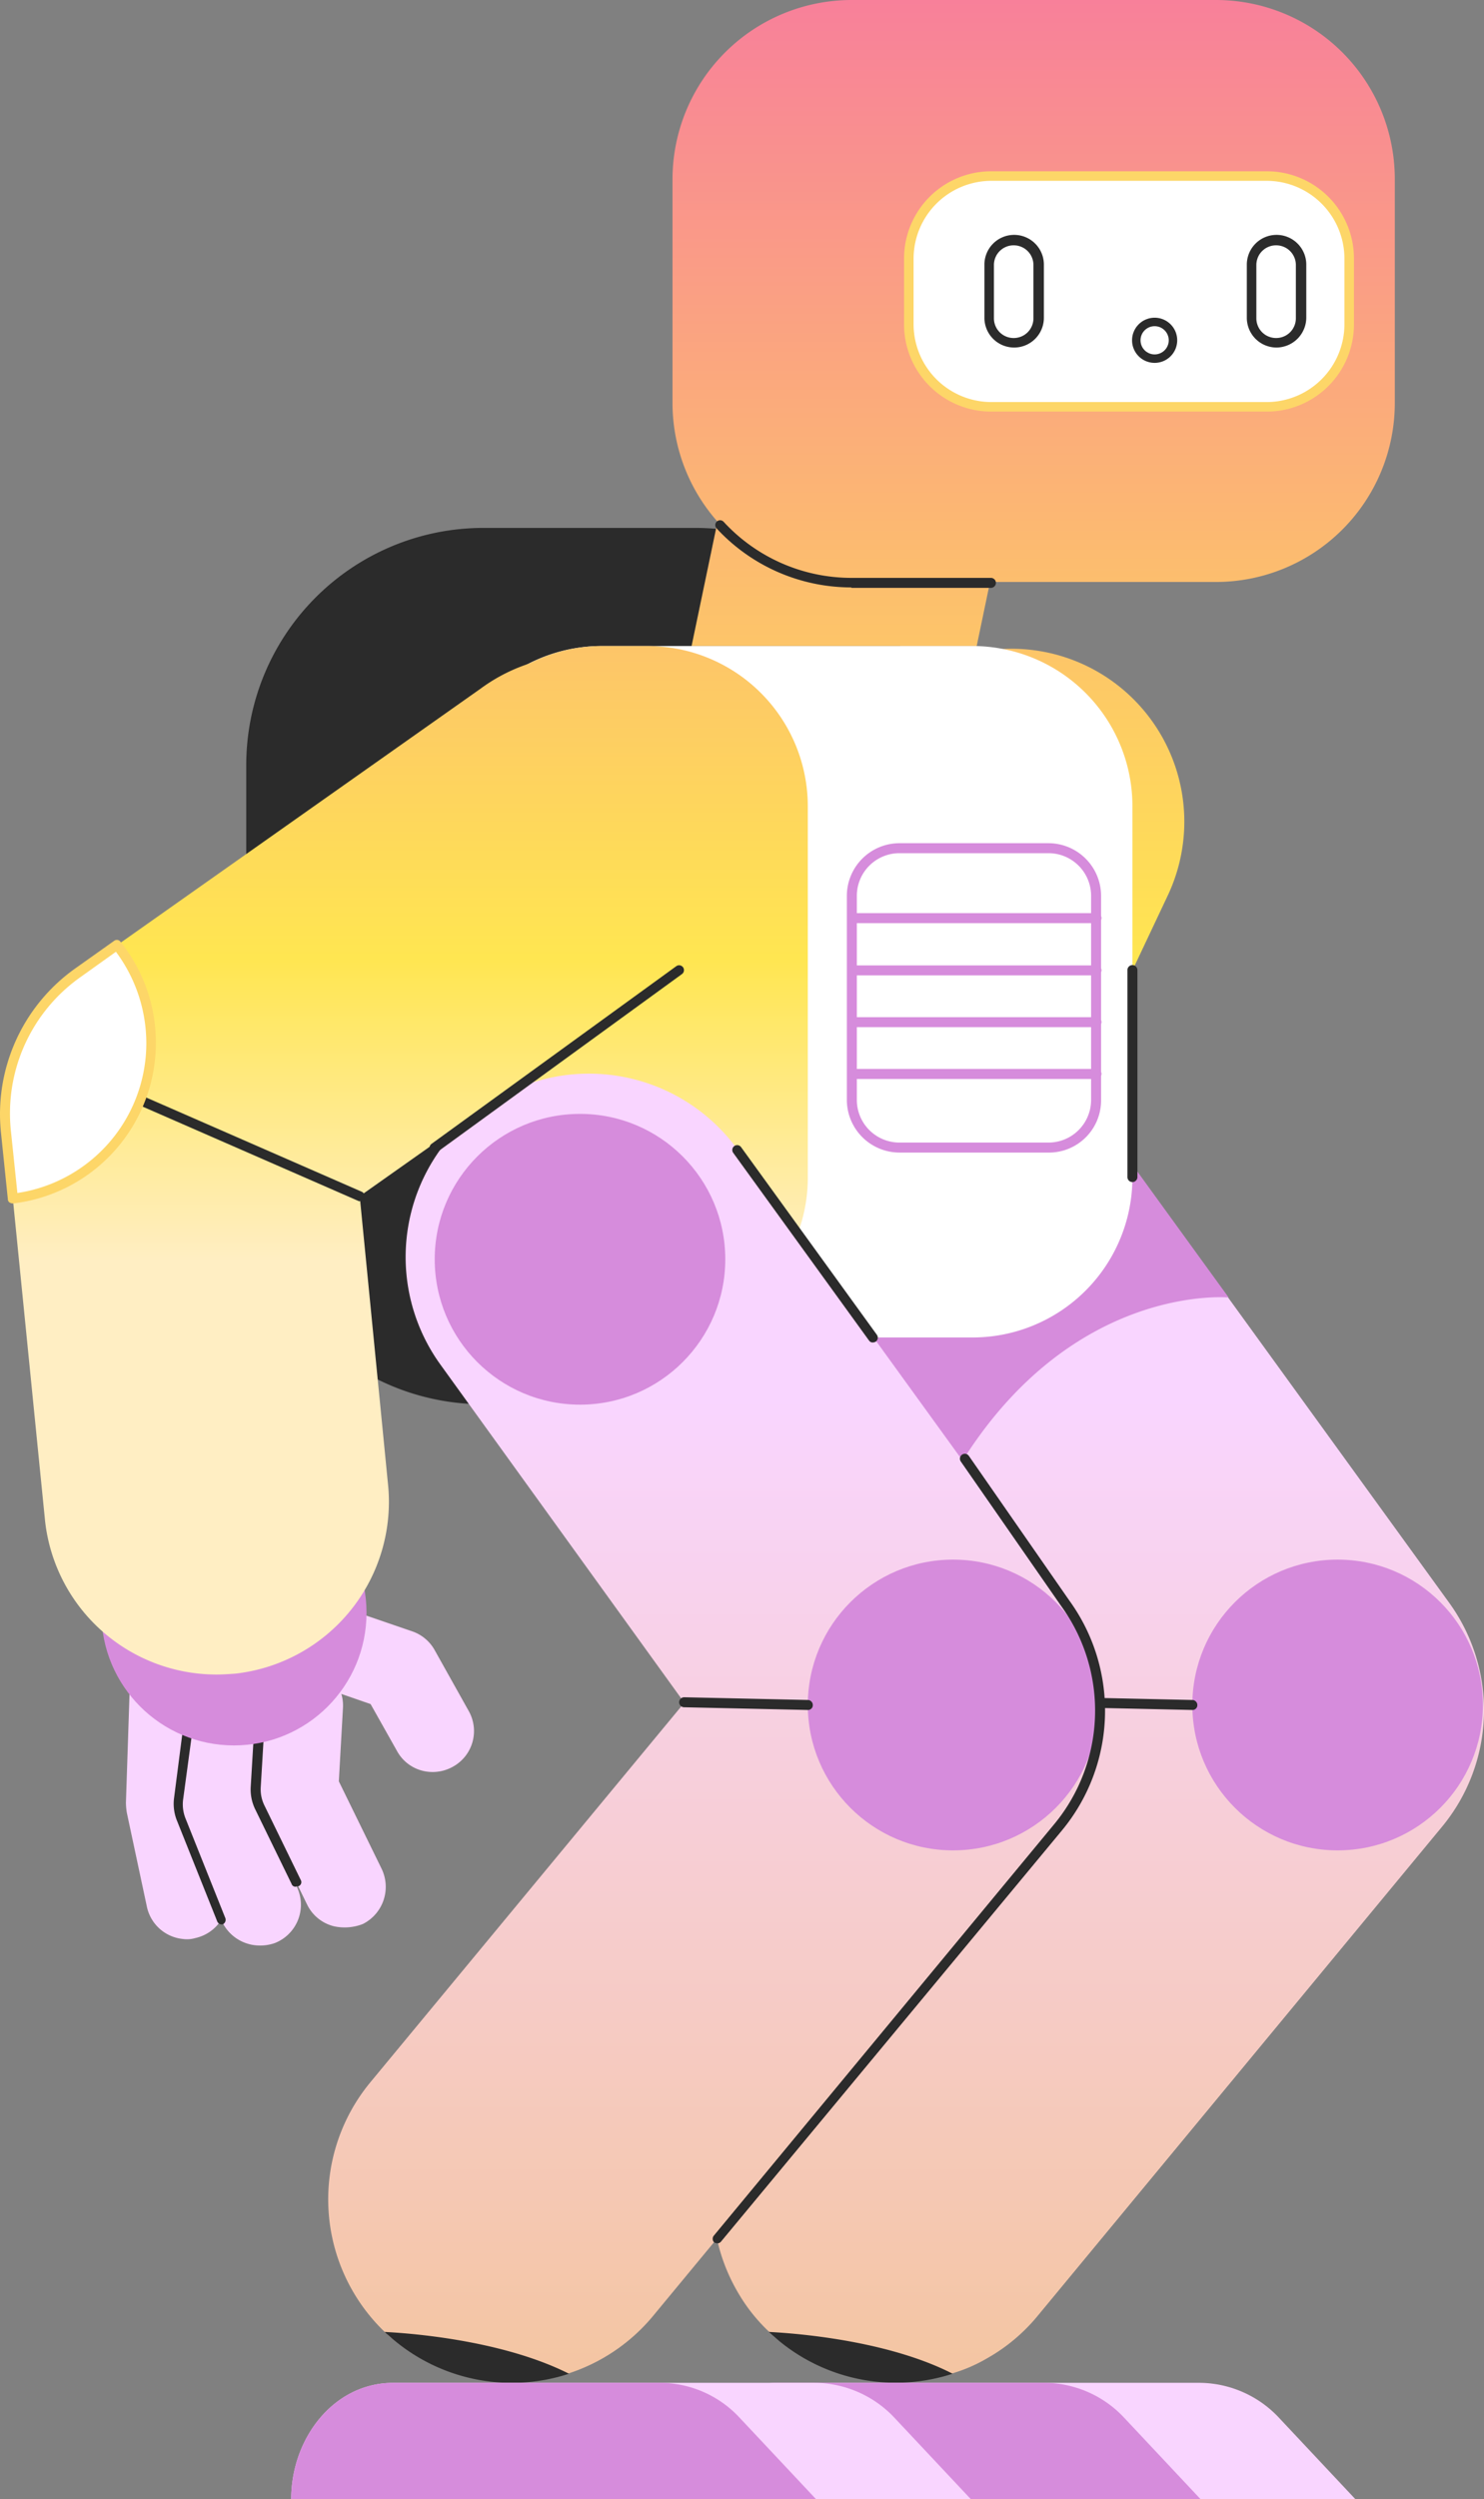 <svg height="1179.415" viewBox="0 0 700.665 1179.415" width="700.665" xmlns="http://www.w3.org/2000/svg" xmlns:xlink="http://www.w3.org/1999/xlink"><rect x="0" y="0" width="700.665" height="1179.415" fill="#808080" stroke="none"/><linearGradient id="a" gradientTransform="matrix(.783 0 0 -.784 905.319 12101.854)" gradientUnits="userSpaceOnUse" x1="-604.965" x2="-604.965" y1="15436.804" y2="14676.514"><stop offset="0" stop-color="#f8809a"/><stop offset=".76" stop-color="#ffe651"/><stop offset="1" stop-color="#ffeec3"/></linearGradient><linearGradient id="b" gradientTransform="matrix(.783 0 0 -.784 905.319 12101.854)" gradientUnits="userSpaceOnUse" x1="-493.635" x2="-493.635" y1="14593.723" y2="14000.894"><stop offset="0" stop-color="#f9d5ff"/><stop offset="1" stop-color="#f4c5a1"/></linearGradient><linearGradient id="c" x1="-640.408" x2="-640.408" xlink:href="#a" y1="15436.804" y2="14676.514"/><linearGradient id="d" x1="-778.98" x2="-778.98" xlink:href="#a" y1="15436.804" y2="14676.514"/><linearGradient id="e" x1="-532.61" x2="-532.61" xlink:href="#a" y1="15436.804" y2="14676.514"/><linearGradient id="f" x1="-725.379" x2="-725.379" xlink:href="#b" y1="14593.723" y2="14000.894"/><linearGradient id="g" x1="-926.45" x2="-926.45" xlink:href="#a" y1="15436.804" y2="14676.514"/><path d="m629.4 795.853a19.968 19.968 0 0 1 -17.791.857l-22.939-10.72-22.721 6.862a19.467 19.467 0 0 1 -11.155-37.3h.008l29.581-8.791a19 19 0 0 1 13.718 1.073l29.579 13.934a19.006 19.006 0 0 1 9.5 25.139q-.135.3-.279.589a16.655 16.655 0 0 1 -7.5 8.362z" fill="#fff"/><path d="m619.758 800.791a23.72 23.72 0 0 1 -9.22-1.93l-22.078-10.291-21.648 6.43a21.84 21.84 0 0 1 -12.647-41.808l29.581-8.79a22.534 22.534 0 0 1 15.432 1.071l29.795 13.937a21.882 21.882 0 0 1 10.5 28.944 22.235 22.235 0 0 1 -9.01 9.863c-.21.21-.21.21-.419.21a25.674 25.674 0 0 1 -10.286 2.364zm-31.3-17.152a1.285 1.285 0 0 1 .856.21l22.938 10.719a16.838 16.838 0 0 0 15.647-.641c.21-.21.21-.21.419-.21a16.185 16.185 0 0 0 6.646-7.5 17.105 17.105 0 0 0 -8.146-22.727l-29.795-13.937a17.887 17.887 0 0 0 -12-.857l-29.579 8.79a17.095 17.095 0 0 0 9.638 32.8l22.722-6.86a.792.792 0 0 0 .66.206z" fill="#2b2b2b"/><path d="m585.464 922.779a19.428 19.428 0 0 1 -22.721-2.574l-33.443-30.445a12.387 12.387 0 0 1 -3-3.645l-28.938-43.093a19.473 19.473 0 0 1 32.368-21.655l27.658 41.165 31.724 28.944a19.371 19.371 0 0 1 1.363 27.358l-.076.084a17.086 17.086 0 0 1 -4.93 3.861z" fill="#fff"/><path d="m575.818 927.71a20.953 20.953 0 0 1 -14.575-5.788l-33.443-30.446a20.334 20.334 0 0 1 -3.43-4.074l-28.938-43.1a21.932 21.932 0 0 1 5.787-30.229 21.648 21.648 0 0 1 16.285-3.217 20.927 20.927 0 0 1 13.933 9.221l27.449 40.951 31.514 28.734a21.5 21.5 0 0 1 1.557 30.366c-.089.1-.18.2-.271.295a27.82 27.82 0 0 1 -4.716 4.072c-.21.21-.21.21-.419.21a21.314 21.314 0 0 1 -10.733 3zm-62.375-112.561a15.016 15.016 0 0 0 -9.429 3 17.456 17.456 0 0 0 -4.714 23.8l28.936 43.1a18.65 18.65 0 0 0 2.786 3l33.439 30.445a17.674 17.674 0 0 0 19.507 2.573c.21-.209.21-.209.43-.209a15.884 15.884 0 0 0 4.287-3.431 17.228 17.228 0 0 0 -1.073-24.227l-31.939-28.729c-.209-.209-.209-.209-.209-.419l-27.658-41.165a17.613 17.613 0 0 0 -10.933-7.289 9.99 9.99 0 0 0 -3.43-.446z" fill="#2b2b2b"/><path d="m618.475 901.339a19.767 19.767 0 0 1 -18.006.643l-45.875-21.869a19.747 19.747 0 0 1 -7.5-6.432l-22.724-32.375a19.488 19.488 0 0 1 31.509-22.94c.209.209.209.209.209.419l19.719 28.293 41.156 19.722a19.673 19.673 0 0 1 9.219 25.943 18.647 18.647 0 0 1 -7.707 8.596z" fill="#fff"/><path d="m608.829 906.055a22.367 22.367 0 0 1 -9.219-2.144l-45.871-21.868a19.311 19.311 0 0 1 -8.358-7.075l-22.721-32.375a21.914 21.914 0 0 1 4.93-30.445 21.523 21.523 0 0 1 30.073 4.722l.15.209c.209.209.209.209.209.419l19.294 27.664 40.726 19.3a21.674 21.674 0 0 1 10.33 28.855l-.042.089a20.835 20.835 0 0 1 -8.788 9.431 17.538 17.538 0 0 1 -10.713 3.222zm-68.594-93.262a15.992 15.992 0 0 0 -9.86 3.217 17.339 17.339 0 0 0 -3.858 23.8l22.722 32.376a16.62 16.62 0 0 0 6.644 5.575l45.872 21.867a16.664 16.664 0 0 0 15.861-.644 18.377 18.377 0 0 0 7.074-7.5 16.925 16.925 0 0 0 -7.876-22.6l-.268-.127-41.156-19.73c-.209-.21-.643-.419-.857-.857l-19.733-28.308c-.21-.209-.21-.209-.21-.419a16.677 16.677 0 0 0 -11.147-6.859 19.832 19.832 0 0 1 -3.212.207z" fill="#2b2b2b"/><path d="m645.7 870.464a20.566 20.566 0 0 1 -16.29 1.5l-47.8-17.579a21.141 21.141 0 0 1 -8.147-5.791l-25.511-30.014a19.207 19.207 0 0 1 2.74-27.02c.086-.07.173-.14.261-.209a19.615 19.615 0 0 1 26.794 2.144l22.078 26.158 42.875 15.864a19.3 19.3 0 0 1 3 34.947z" fill="#fff"/><path d="m636.267 875.19a18.077 18.077 0 0 1 -7.5-1.5l-47.586-17.582a21.1 21.1 0 0 1 -9.009-6.432l-25.5-30.023a21.758 21.758 0 0 1 33.225-28.084l21.864 25.944 42.439 15.651a21.683 21.683 0 0 1 12.878 27.827l-.017.047a24.173 24.173 0 0 1 -9.638 11.576 27.106 27.106 0 0 1 -11.153 2.576zm-73.095-86.19a17.317 17.317 0 0 0 -10.717 3.858 17.041 17.041 0 0 0 -2.622 23.953l.049.061 25.508 30.015a14.719 14.719 0 0 0 7.072 4.923l47.586 17.581a16.231 16.231 0 0 0 14.361-1.286 15.605 15.605 0 0 0 7.5-9.012 17.085 17.085 0 0 0 -10.076-21.869l-42.87-15.865c-.209-.21-.857-.21-.857-.644l-22.076-26.151a17.706 17.706 0 0 0 -12.861-5.572z" fill="#2b2b2b"/><ellipse cx="517.73" cy="790.494" fill="#2b2b2b" rx="62.59" ry="62.605"/><path d="m517.73 854.274a63.78 63.78 0 1 1 63.766-63.78 63.845 63.845 0 0 1 -63.766 63.78zm0-125.209a61.43 61.43 0 1 0 61.415 61.429 61.491 61.491 0 0 0 -61.415-61.429z" fill="#2b2b2b"/><path d="m551.169 423.011-78.882 167.019 78.238 111.059a81.326 81.326 0 0 1 -18.125 113.559l-.1.073c-2.571 1.715-4.93 3.431-7.5 4.932a81.463 81.463 0 0 1 -106.11-23.153l-88.312-124.785-18.208-25.515a81.328 81.328 0 0 1 -7.717-82.33l9.638-20.582 89.6-190.174a81.6 81.6 0 1 1 147.756 69.3q-.14.3-.282.594z" fill="url(#a)"/><path d="m351.178 575.88a74.039 74.039 0 0 1 -20.578 96.264l-18.221-25.513a81.333 81.333 0 0 1 -7.717-82.33l9.638-20.583a74.916 74.916 0 0 1 36.878 32.162z" fill="#fff"/><path d="m330.386 674.288h-.21a3.431 3.431 0 0 1 -1.5-.857l-18.229-25.514a83.964 83.964 0 0 1 -7.93-84.9l9.638-20.582a2.74 2.74 0 0 1 3-1.287 77.657 77.657 0 0 1 38.156 33.016 76.582 76.582 0 0 1 -21.222 99.268 2.207 2.207 0 0 1 -1.7.857zm-15-127.567-8.79 18.443a78.877 78.877 0 0 0 7.5 79.97l16.931 23.366a71.86 71.86 0 0 0 18.219-91.763 74.368 74.368 0 0 0 -33.864-30.016z" fill="#2b2b2b"/><path d="m360.181 603.965a2.329 2.329 0 0 1 -2.357-1.93 2.245 2.245 0 0 1 1.871-2.564l.056-.008 112.536-11.577a2.274 2.274 0 0 1 .643 4.5z" fill="#2b2b2b"/><path d="m680.85 862.1-190.988 230.913a84.927 84.927 0 0 1 -23.791 19.939 73.572 73.572 0 0 1 -16.291 7.076 86.76 86.76 0 0 1 -81.88-15.438c-1.716-1.5-3.43-3-4.93-4.288a81.4 81.4 0 0 1 -14.577-18.442 86.742 86.742 0 0 1 7.93-99.055l148.33-179.238-64.3-88.975-51.016-70.537a86.459 86.459 0 1 1 138.34-103.742q.391.522.774 1.049c.21.42.857.858 1.071 1.5l22.508 31.088 132.04 182.24a86.3 86.3 0 0 1 -3.22 105.91z" fill="url(#b)"/><path d="m449.78 1120.241a86.757 86.757 0 0 1 -81.88-15.441c-1.716-1.5-3.43-3-4.93-4.288 20.791 1.073 59.16 5.575 86.812 19.725z" fill="#2b2b2b"/><path d="m580.1 612.327s-86.6-8.148-139.546 102.273l-51.016-70.537a86.459 86.459 0 1 1 138.345-103.741q.39.522.774 1.049c.209.419.857.857 1.073 1.5z" fill="#d68cdc"/><ellipse cx="631.55" cy="804.645" fill="#d68cdc" rx="68.593" ry="68.609"/><path d="m562.957 807-58.3-1.286a2.36 2.36 0 0 1 0-4.718l58.3 1.287a2.38 2.38 0 0 1 2.359 2.36 2.252 2.252 0 0 1 -2.138 2.357c-.078.006-.148.006-.221 0z" fill="#2b2b2b"/><path d="m565.959 1124.529h-198.7c-28.287 0-48.23 26.371-48.23 54.886h320.881l-36.225-38.591a51.863 51.863 0 0 0 -37.726-16.3z" fill="#f9d5ff"/><path d="m493.079 1124.529h-125.824c-28.287 0-48.23 26.371-48.23 54.886h247.791l-36.225-38.591a51.75 51.75 0 0 0 -37.512-16.3z" fill="#d68cdc"/><path d="m228.148 249.134h100.1a111.846 111.846 0 0 1 111.888 111.8v189.857a111.846 111.846 0 0 1 -111.776 111.914h-100.211a111.848 111.848 0 0 1 -111.889-111.805v-189.85a111.985 111.985 0 0 1 111.889-111.916z" fill="#2b2b2b"/><path d="m480.645 211.4h-134.611l-19.508 93.477h134.614z" fill="url(#c)"/><path d="m534.664 380.561v175.164a75.481 75.481 0 0 1 -75.493 75.469h-175.078a75.754 75.754 0 0 1 -75.667-75.468v-175.165a75.618 75.618 0 0 1 75.451-75.684h174.912a75.573 75.573 0 0 1 75.881 75.264v.42z" fill="#fff"/><path d="m381.4 380.561v175.164a75.438 75.438 0 0 1 -75.409 75.468h-21.691a75.615 75.615 0 0 1 -75.665-75.468v-175.164a75.618 75.618 0 0 1 75.451-75.684h21.649a75.663 75.663 0 0 1 75.665 75.659z" fill="url(#d)"/><path d="m401.98 0h172.12a84.491 84.491 0 0 1 84.454 84.474v105.7a84.492 84.492 0 0 1 -84.454 84.474h-172.12a84.492 84.492 0 0 1 -84.455-84.474v-105.7a84.628 84.628 0 0 1 84.455-84.474z" fill="url(#e)"/><path d="m401.98 277.219a86.637 86.637 0 0 1 -63.663-27.874 2.279 2.279 0 1 1 3.43-3 82.064 82.064 0 0 0 60.233 26.371h65.8a2.36 2.36 0 0 1 .141 4.718q-.071 0-.141 0h-65.8z" fill="#2b2b2b"/><path d="m468 83.187h130.118a39.024 39.024 0 0 1 39.012 39.021v31.092a39.024 39.024 0 0 1 -39.012 39.021h-130.118a39.021 39.021 0 0 1 -39.012-39.021v-31.092a39.157 39.157 0 0 1 39.012-39.021z" fill="#fff"/><path d="m598.111 194.246h-130.117a41.17 41.17 0 0 1 -41.149-41.165v-31.087a41.17 41.17 0 0 1 41.155-41.165h130.118a41.172 41.172 0 0 1 41.149 41.165v31.087a41.171 41.171 0 0 1 -41.156 41.165zm-130.117-108.915a36.781 36.781 0 0 0 -36.649 36.663v31.087a36.781 36.781 0 0 0 36.655 36.663h130.118a36.778 36.778 0 0 0 36.652-36.663v-31.087a36.778 36.778 0 0 0 -36.652-36.663z" fill="#fdd668"/><path d="m478.5 113.418h.209a11.527 11.527 0 0 1 11.577 11.482v25.4a11.525 11.525 0 0 1 -11.474 11.577h-.31a11.525 11.525 0 0 1 -11.575-11.477v-25.4a11.527 11.527 0 0 1 11.473-11.582z" fill="#fff"/><path d="m478.931 164.016h-.209a14.039 14.039 0 0 1 -13.934-13.936v-25.3a14.04 14.04 0 0 1 13.934-13.937h.209a14.04 14.04 0 0 1 13.934 13.937v25.3a14.039 14.039 0 0 1 -13.934 13.936zm-.429-48.24a9.287 9.287 0 0 0 -9.219 9.224v25.3a9.289 9.289 0 0 0 9.219 9.222h.209a9.289 9.289 0 0 0 9.22-9.222v-25.3a9.288 9.288 0 0 0 -9.22-9.221z" fill="#2b2b2b"/><path d="m602.4 113.418h.21a11.527 11.527 0 0 1 11.572 11.482v25.4a11.525 11.525 0 0 1 -11.473 11.577h-.309a11.525 11.525 0 0 1 -11.576-11.477v-25.4a11.525 11.525 0 0 1 11.476-11.582z" fill="#fff"/><path d="m602.826 164.016h-.21a14.039 14.039 0 0 1 -13.931-13.936v-25.3a14.039 14.039 0 0 1 13.931-13.937h.21a14.039 14.039 0 0 1 13.933 13.937v25.3a14.186 14.186 0 0 1 -13.933 13.936zm-.419-48.24a9.289 9.289 0 0 0 -9.22 9.222v25.3a9.289 9.289 0 0 0 9.22 9.222h.209a9.287 9.287 0 0 0 9.219-9.222v-25.298a9.287 9.287 0 0 0 -9.219-9.221z" fill="#2b2b2b"/><path d="m499.3 862.1-190.992 230.913a86.618 86.618 0 0 1 -121.753 11.577h-.21c-1.5-1.073-2.573-2.357-4.073-3.431l-.857-.857a86.68 86.68 0 0 1 -6.644-117.492l148.329-179.238-115.108-159.513a86.652 86.652 0 0 1 10.937-114.059 64.816 64.816 0 0 1 8.36-6.861 86.638 86.638 0 0 1 120.9 19.3l154.547 213.536a87.233 87.233 0 0 1 -3.436 106.125z" fill="url(#f)"/><path d="m268.652 1120.241a86.707 86.707 0 0 1 -82.1-15.437c-1.5-1.071-2.571-2.358-4.071-3.431l-.859-.857c20.578 1.073 58.946 5.575 87.027 19.725z" fill="#2b2b2b"/><ellipse cx="449.993" cy="804.645" fill="#d68cdc" rx="68.593" ry="68.609"/><ellipse cx="273.845" cy="594.291" fill="#d68cdc" rx="68.593" ry="68.609"/><path d="m381.4 807-58.3-1.286a2.36 2.36 0 0 1 -.141-4.718q.07 0 .141 0l58.3 1.287a2.378 2.378 0 0 1 2.357 2.36 2.247 2.247 0 0 1 -2.131 2.357 2.092 2.092 0 0 1 -.226 0z" fill="#2b2b2b"/><path d="m384.616 1124.529h-198.916c-28.286 0-48.229 26.371-48.229 54.886h320.883l-36.226-38.591a52.1 52.1 0 0 0 -37.512-16.295z" fill="#f9d5ff"/><path d="m311.522 1124.529h-125.822c-28.286 0-48.229 26.371-48.229 54.886h247.79l-36.225-38.591a51.378 51.378 0 0 0 -37.514-16.295z" fill="#d68cdc"/><path d="m202.2 836.161a19 19 0 0 1 -14.789-9.863l-12.433-22.083-22.289-7.715a19.391 19.391 0 0 1 12.286-36.785c.121.04.241.082.361.124l29.364 10.073a19.3 19.3 0 0 1 10.5 8.789l16.075 28.731a19.211 19.211 0 0 1 -7.186 26.2c-.1.059-.209.118-.315.175a19.532 19.532 0 0 1 -11.574 2.354z" fill="#f9d5ff"/><path d="m86.239 915.06a19.342 19.342 0 0 1 -16.934-15.437l-9.429-44.166a32.3 32.3 0 0 1 -.419-4.718l1.716-51.885a19.431 19.431 0 0 1 38.8 1.287l-1.73 49.741 8.8 41.808a19.385 19.385 0 0 1 -14.789 22.94 14.02 14.02 0 0 1 -6.013.43z" fill="#f9d5ff"/><path d="m118.177 917.634a19.711 19.711 0 0 1 -13.718-11.579l-18.859-47.168a19.109 19.109 0 0 1 -1.287-9.862l5.354-39.013a19.486 19.486 0 0 1 21.866-16.512 19.28 19.28 0 0 1 16.505 21.653l-4.5 34.09 17.147 42.457a19.431 19.431 0 0 1 -10.822 25.255l-.111.045a21.1 21.1 0 0 1 -11.575.643z" fill="#f9d5ff"/><path d="m104.673 908.2a2.33 2.33 0 0 1 -2.143-1.5l-18.858-47.169a21.279 21.279 0 0 1 -1.5-10.936l4.287-33.23a2.274 2.274 0 1 1 4.5.643l-4.5 33.23a17.818 17.818 0 0 0 1.073 8.792l18.855 47.17a2.39 2.39 0 0 1 -1.286 3z" fill="#2b2b2b"/><path d="m157.619 909.058a19.158 19.158 0 0 1 -12.647-10.293l-22.294-45.665a19.03 19.03 0 0 1 -1.928-9.641l2.358-39.448a19.436 19.436 0 1 1 38.821 1.984c-.007.125-.014.249-.023.373l-1.93 34.3 20.148 41.165a19.622 19.622 0 0 1 -8.787 26.157 23.487 23.487 0 0 1 -13.718 1.073z" fill="#f9d5ff"/><path d="m139.612 890.4a1.871 1.871 0 0 1 -1.928-1.286l-17.15-35.161a21.334 21.334 0 0 1 -2.143-10.934l2.359-39.45a2.368 2.368 0 1 1 4.728.27c0 .05-.007.1-.013.149l-2.357 39.448a17.121 17.121 0 0 0 1.716 8.576l17.147 35.163a2.045 2.045 0 0 1 -.675 2.813 2 2 0 0 1 -.4.188 4.724 4.724 0 0 0 -1.284.224z" fill="#2b2b2b"/><ellipse cx="110.46" cy="761.12" fill="#d68cdc" rx="62.59" ry="62.605"/><path d="m320.739 457.96-150.9 106.557 13.288 135.283a81.6 81.6 0 0 1 -72.027 90.051c-3 .209-6 .419-9.01.419a81.428 81.428 0 0 1 -80.807-72.47l-15.212-152-3.214-31.085a81.827 81.827 0 0 1 33.866-75.471l18.439-13.077 171.7-121.135a81.405 81.405 0 0 1 96.668 131.006c-.643.419-1.718 1.278-2.787 1.922z" fill="url(#g)"/><path d="m169.837 566.874a1.291 1.291 0 0 1 -.857-.209l-103.533-45.239a2.286 2.286 0 0 1 -1.305-2.956l.019-.046a2.479 2.479 0 0 1 3-1.286l103.533 45.239a2.282 2.282 0 0 1 1.306 2.951l-.02.05a2.332 2.332 0 0 1 -2.143 1.496z" fill="#2b2b2b"/><path d="m71.448 492.263a73.765 73.765 0 0 1 -65.373 73.325l-3.434-31.088a81.825 81.825 0 0 1 33.868-75.468l18.439-13.078a73.74 73.74 0 0 1 16.5 46.31z" fill="#fff"/><path d="m6.071 567.952a3.988 3.988 0 0 1 -1.5-.42 1.8 1.8 0 0 1 -.857-1.5l-3.214-31.103a84.3 84.3 0 0 1 34.939-77.829l18.438-13.077a2.094 2.094 0 0 1 2.942.352c.02.025.04.051.059.077a75.789 75.789 0 0 1 16.718 47.6 76.305 76.305 0 0 1 -67.525 75.9zm48.659-118.778-16.5 11.793a78.712 78.712 0 0 0 -33.02 73.318l3 28.731a71.518 71.518 0 0 0 60.877-70.753 72.3 72.3 0 0 0 -14.357-43.095z" fill="#fdd668"/><path d="m205.205 543.934a2.1 2.1 0 0 1 -1.93-.859 2.323 2.323 0 0 1 .419-3.215l115.535-83.831a2.295 2.295 0 0 1 2.879 3.574c-.031.025-.061.048-.093.071l-115.315 83.826a1.807 1.807 0 0 1 -1.495.434z" fill="#2b2b2b"/><path d="m534.664 557.869a2.378 2.378 0 0 1 -2.359-2.358v-97.767a2.359 2.359 0 0 1 4.716 0v97.767a2.379 2.379 0 0 1 -2.357 2.358z" fill="#2b2b2b"/><path d="m412.268 633.549a2.1 2.1 0 0 1 -1.93-.857l-64.091-88.548a2.295 2.295 0 0 1 3.573-2.881l.071.093 64.093 88.544a2.325 2.325 0 0 1 -.43 3.215 3.052 3.052 0 0 1 -1.286.434z" fill="#2b2b2b"/><g fill="#d68cdc"><path d="m495.009 543.934h-70.309a24.885 24.885 0 0 1 -24.865-24.87v-96.264a24.885 24.885 0 0 1 24.865-24.87h70.308a24.885 24.885 0 0 1 24.864 24.87v96.267a24.615 24.615 0 0 1 -24.359 24.87c-.168-.001-.336-.001-.504-.003zm-70.309-141.29a20.127 20.127 0 0 0 -20.15 20.105v96.315a20.13 20.13 0 0 0 20.106 20.153h70.352a20.129 20.129 0 0 0 20.148-20.107v-96.31a20.117 20.117 0 0 0 -20.081-20.153h-70.375z"/><path d="m517.73 435.661h-115.323a2.358 2.358 0 0 1 0-4.716h115.323a2.379 2.379 0 0 1 2.357 2.358 2.534 2.534 0 0 1 -2.357 2.358z"/><path d="m517.73 460.317h-115.323a2.36 2.36 0 0 1 0-4.717h115.323a2.377 2.377 0 0 1 2.357 2.36 2.536 2.536 0 0 1 -2.357 2.357z"/><path d="m517.73 484.75h-115.323a2.358 2.358 0 0 1 0-4.716h115.323a2.379 2.379 0 0 1 2.357 2.358 2.533 2.533 0 0 1 -2.357 2.358z"/><path d="m517.73 509.2h-115.323a2.36 2.36 0 0 1 0-4.718h115.323a2.379 2.379 0 0 1 2.357 2.358 2.535 2.535 0 0 1 -2.357 2.36z"/></g><path d="m545.158 171.255a10.658 10.658 0 1 1 10.658-10.655 10.67 10.67 0 0 1 -10.658 10.655zm0-17.316a6.658 6.658 0 1 0 6.658 6.658 6.665 6.665 0 0 0 -6.658-6.658z" fill="#2b2b2b"/><path d="m338.746 1058.708a3.991 3.991 0 0 1 -1.5-.419 2.343 2.343 0 0 1 -.21-3.217l160.764-194.246a84.058 84.058 0 0 0 3.214-102.913l-47.373-68.179a2.32 2.32 0 1 1 3.826-2.625l.034.051 47.372 68.18a88.572 88.572 0 0 1 -3.646 108.7l-160.771 193.81a2.211 2.211 0 0 1 -1.71.858z" fill="#2b2b2b"/></svg>